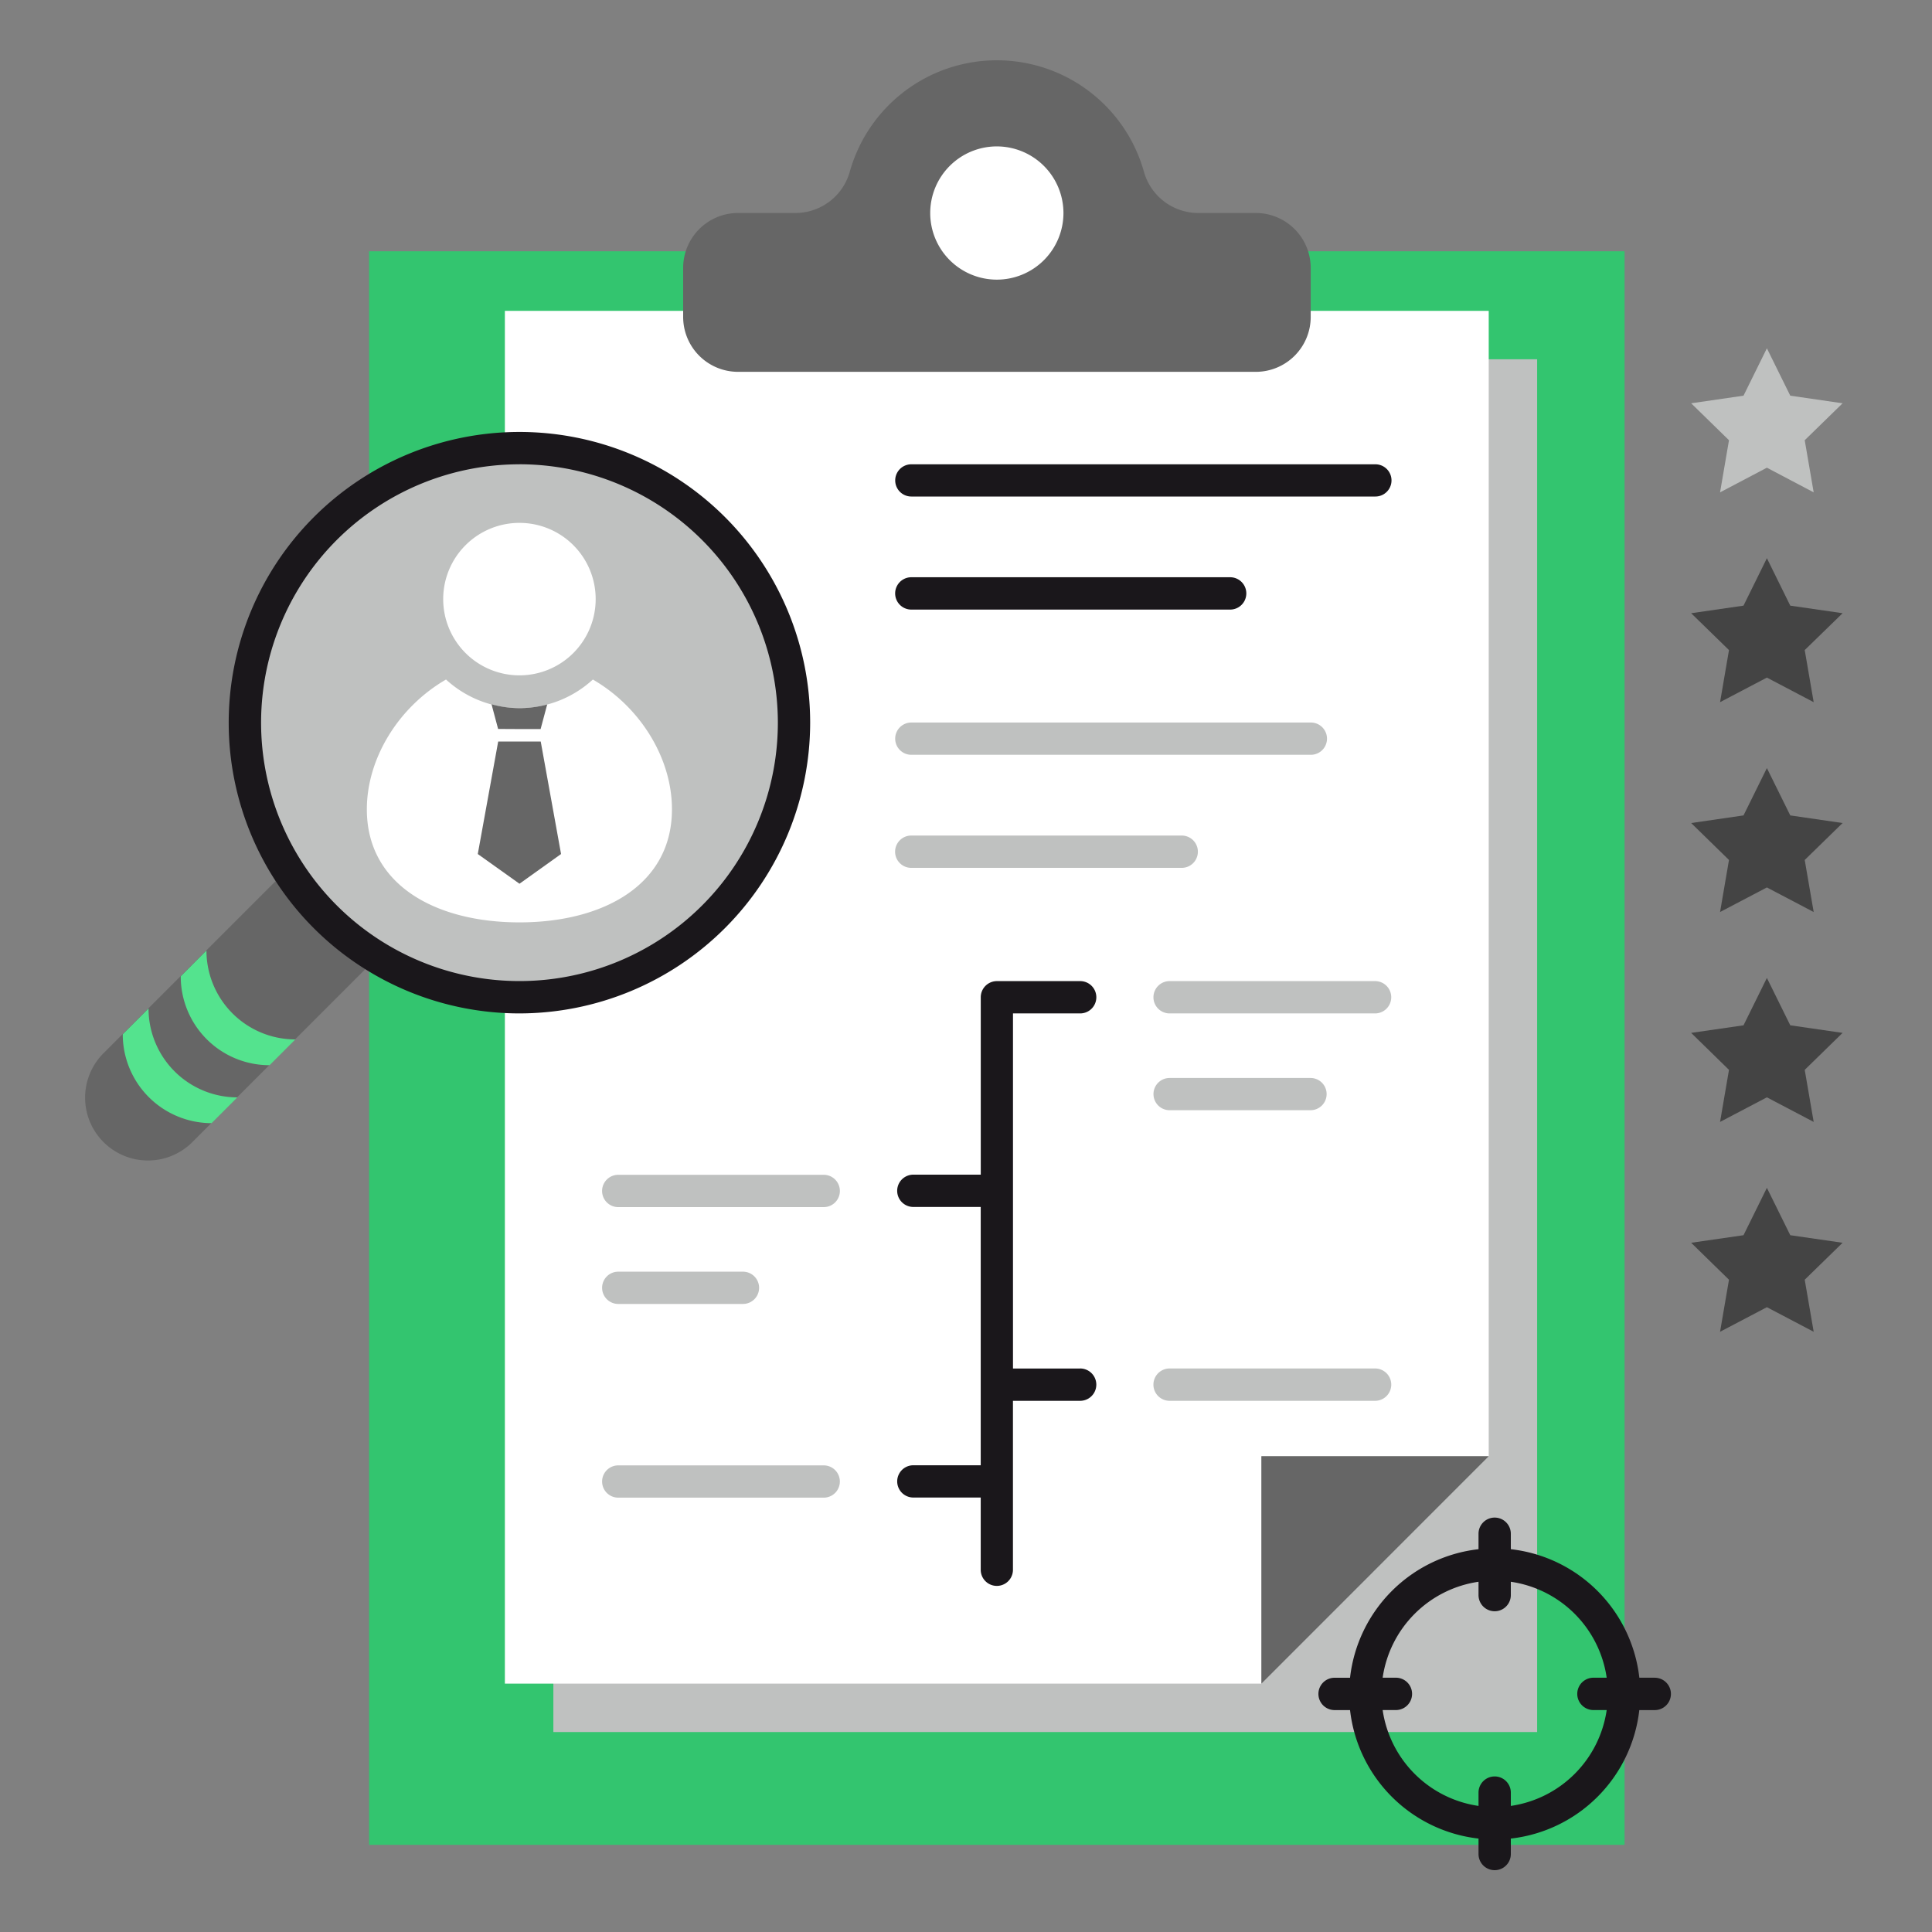 <svg id="Layer_1" data-name="Layer 1" xmlns="http://www.w3.org/2000/svg" viewBox="0 0 500 500"><rect x="0" y="0" width="500" height="500" fill="#808080" stroke="none"/><defs><style>.cls-1{fill:#33c56f;}.cls-2{fill:#bfc1c0;}.cls-3{fill:#fff;}.cls-4{fill:#666;}.cls-5{fill:#54e38e;}.cls-6{fill:#1a171b;}.cls-7{fill:#444;}</style></defs><title>client-assessment-vector</title><rect class="cls-1" x="95.51" y="65.03" width="324.93" height="412.42"/><rect class="cls-2" x="143.21" y="92.98" width="254.6" height="355.27"/><polygon class="cls-3" points="130.66 80.45 130.66 435.72 326.45 435.72 326.45 376.87 385.28 376.87 385.28 80.45 130.66 80.45"/><polygon class="cls-4" points="326.45 435.72 385.28 376.87 326.45 376.87 326.45 435.72"/><path class="cls-4" d="M325,55.12H310.17a14.6,14.6,0,0,1-14.11-10.64,39.54,39.54,0,0,0-76.15,0A14.62,14.62,0,0,1,205.8,55.12H191a14.22,14.22,0,0,0-14.2,14.22V82A14.21,14.21,0,0,0,191,96.23H325A14.21,14.21,0,0,0,339.21,82V69.35A14.23,14.23,0,0,0,325,55.12Z"/><path class="cls-3" d="M275.22,55.12A17.24,17.24,0,1,1,258,37.89,17.26,17.26,0,0,1,275.22,55.12Z"/><path class="cls-4" d="M26.79,295.57h0a16.26,16.26,0,0,0,23,0l82.4-82.4a16.26,16.26,0,0,0,0-23h0a16.3,16.3,0,0,0-23,0l-82.4,82.4A16.26,16.26,0,0,0,26.79,295.57Z"/><path class="cls-5" d="M38.44,261l-6.67,6.67a23,23,0,0,0,23,23l6.67-6.67A23,23,0,0,1,38.44,261Z"/><path class="cls-5" d="M53.43,246l-6.65,6.67a22.94,22.94,0,0,0,23,23l6.67-6.67A23,23,0,0,1,53.43,246Z"/><path class="cls-2" d="M205.49,187a71.06,71.06,0,1,1-71-71A71.07,71.07,0,0,1,205.49,187Z"/><path class="cls-6" d="M134.44,262.27A75.24,75.24,0,1,1,209.67,187,75.33,75.33,0,0,1,134.44,262.27Zm0-142.11A66.87,66.87,0,1,0,201.31,187,66.94,66.94,0,0,0,134.44,120.15Z"/><path class="cls-3" d="M153.43,175.86a28.07,28.07,0,0,1-38,0c-12.2,7.05-20.49,20.3-20.49,33.61,0,19.45,17.68,29.24,39.49,29.24s39.47-9.79,39.47-29.24C173.92,196.15,165.63,182.91,153.43,175.86Z"/><path class="cls-3" d="M154.16,155.06a19.73,19.73,0,1,1-19.72-19.74A19.72,19.72,0,0,1,154.16,155.06Z"/><path class="cls-4" d="M134.4,188.68h5.51l1.7-6.36a28.44,28.44,0,0,1-7.17.95,27.8,27.8,0,0,1-7.23-1l1.7,6.38Z"/><polygon class="cls-4" points="145.2 221.02 134.44 228.71 123.65 221.02 128.93 191.91 139.94 191.91 145.2 221.02"/><path class="cls-6" d="M355.95,128.5H235.85a4.17,4.17,0,1,1,0-8.34h120.1a4.17,4.17,0,1,1,0,8.34Z"/><path class="cls-6" d="M318.36,157.76H235.85a4.18,4.18,0,0,1,0-8.37h82.51a4.18,4.18,0,0,1,0,8.37Z"/><path class="cls-2" d="M339.25,195.34H235.85a4.17,4.17,0,1,1,0-8.35H339.25a4.17,4.17,0,0,1,0,8.35Z"/><path class="cls-2" d="M305.83,224.6h-70a4.18,4.18,0,0,1,0-8.36h70a4.18,4.18,0,0,1,0,8.36Z"/><path class="cls-6" d="M279.54,354.17H262.16v-91.9h17.39a4.18,4.18,0,0,0,0-8.36H258a4.18,4.18,0,0,0-4.18,4.18c0,.06,0,.08,0,.13V304H236.37a4.18,4.18,0,1,0,0,8.36h17.44v45.82s0,.1,0,.14,0,.09,0,.13v20.76H236.37a4.17,4.17,0,1,0,0,8.35h17.44v18.7a4.17,4.17,0,1,0,8.34,0V362.53h17.39a4.18,4.18,0,0,0,0-8.37Z"/><path class="cls-2" d="M355.87,262.27H302.69a4.18,4.18,0,0,1,0-8.36h53.18a4.18,4.18,0,0,1,0,8.36Z"/><path class="cls-2" d="M355.87,362.53H302.69a4.18,4.18,0,0,1,0-8.37h53.18a4.18,4.18,0,0,1,0,8.37Z"/><path class="cls-2" d="M213.22,312.4H160a4.18,4.18,0,0,1,0-8.36h53.18a4.18,4.18,0,0,1,0,8.36Z"/><path class="cls-2" d="M213.22,387.59H160a4.17,4.17,0,1,1,0-8.35h53.18a4.17,4.17,0,0,1,0,8.35Z"/><path class="cls-2" d="M192.32,337.46H160a4.17,4.17,0,1,1,0-8.35h32.28a4.17,4.17,0,1,1,0,8.35Z"/><path class="cls-2" d="M339.16,287.32H302.69a4.17,4.17,0,1,1,0-8.34h36.47a4.17,4.17,0,0,1,0,8.34Z"/><path class="cls-6" d="M428.26,434.19h-4A37.74,37.74,0,0,0,391,400.93v-4a4.18,4.18,0,0,0-8.36,0v4a37.74,37.74,0,0,0-33.25,33.27h-4a4.18,4.18,0,0,0,0,8.37h4a37.74,37.74,0,0,0,33.25,33.25v4a4.18,4.18,0,1,0,8.36,0v-4a37.73,37.73,0,0,0,33.25-33.25h4a4.18,4.18,0,1,0,0-8.37ZM391,467.37v-3.45a4.18,4.18,0,0,0-8.36,0v3.45a29.34,29.34,0,0,1-24.81-24.81h3.43a4.18,4.18,0,0,0,0-8.37h-3.43a29.34,29.34,0,0,1,24.81-24.83v3.45a4.18,4.18,0,1,0,8.36,0v-3.45a29.34,29.34,0,0,1,24.81,24.83h-3.43a4.18,4.18,0,1,0,0,8.37h3.43A29.34,29.34,0,0,1,391,467.37Z"/><polygon class="cls-2" points="457.27 90.14 463.32 102.4 476.86 104.37 467.06 113.93 469.38 127.42 457.27 121.04 445.15 127.42 447.46 113.93 437.67 104.37 451.22 102.4 457.27 90.14"/><polygon class="cls-7" points="457.27 144.46 463.32 156.74 476.86 158.7 467.06 168.24 469.38 181.72 457.27 175.36 445.15 181.72 447.46 168.24 437.67 158.7 451.22 156.74 457.27 144.46"/><polygon class="cls-7" points="457.27 198.78 463.32 211.03 476.86 213 467.06 222.56 469.38 236.03 457.27 229.67 445.15 236.03 447.46 222.56 437.67 213 451.22 211.03 457.27 198.78"/><polygon class="cls-7" points="457.27 253.09 463.32 265.35 476.86 267.31 467.06 276.88 469.38 290.35 457.27 283.99 445.15 290.35 447.46 276.88 437.67 267.31 451.22 265.35 457.27 253.09"/><polygon class="cls-7" points="457.27 307.41 463.32 319.67 476.86 321.63 467.06 331.19 469.38 344.66 457.27 338.3 445.15 344.66 447.46 331.19 437.67 321.63 451.22 319.67 457.27 307.41"/></svg>
